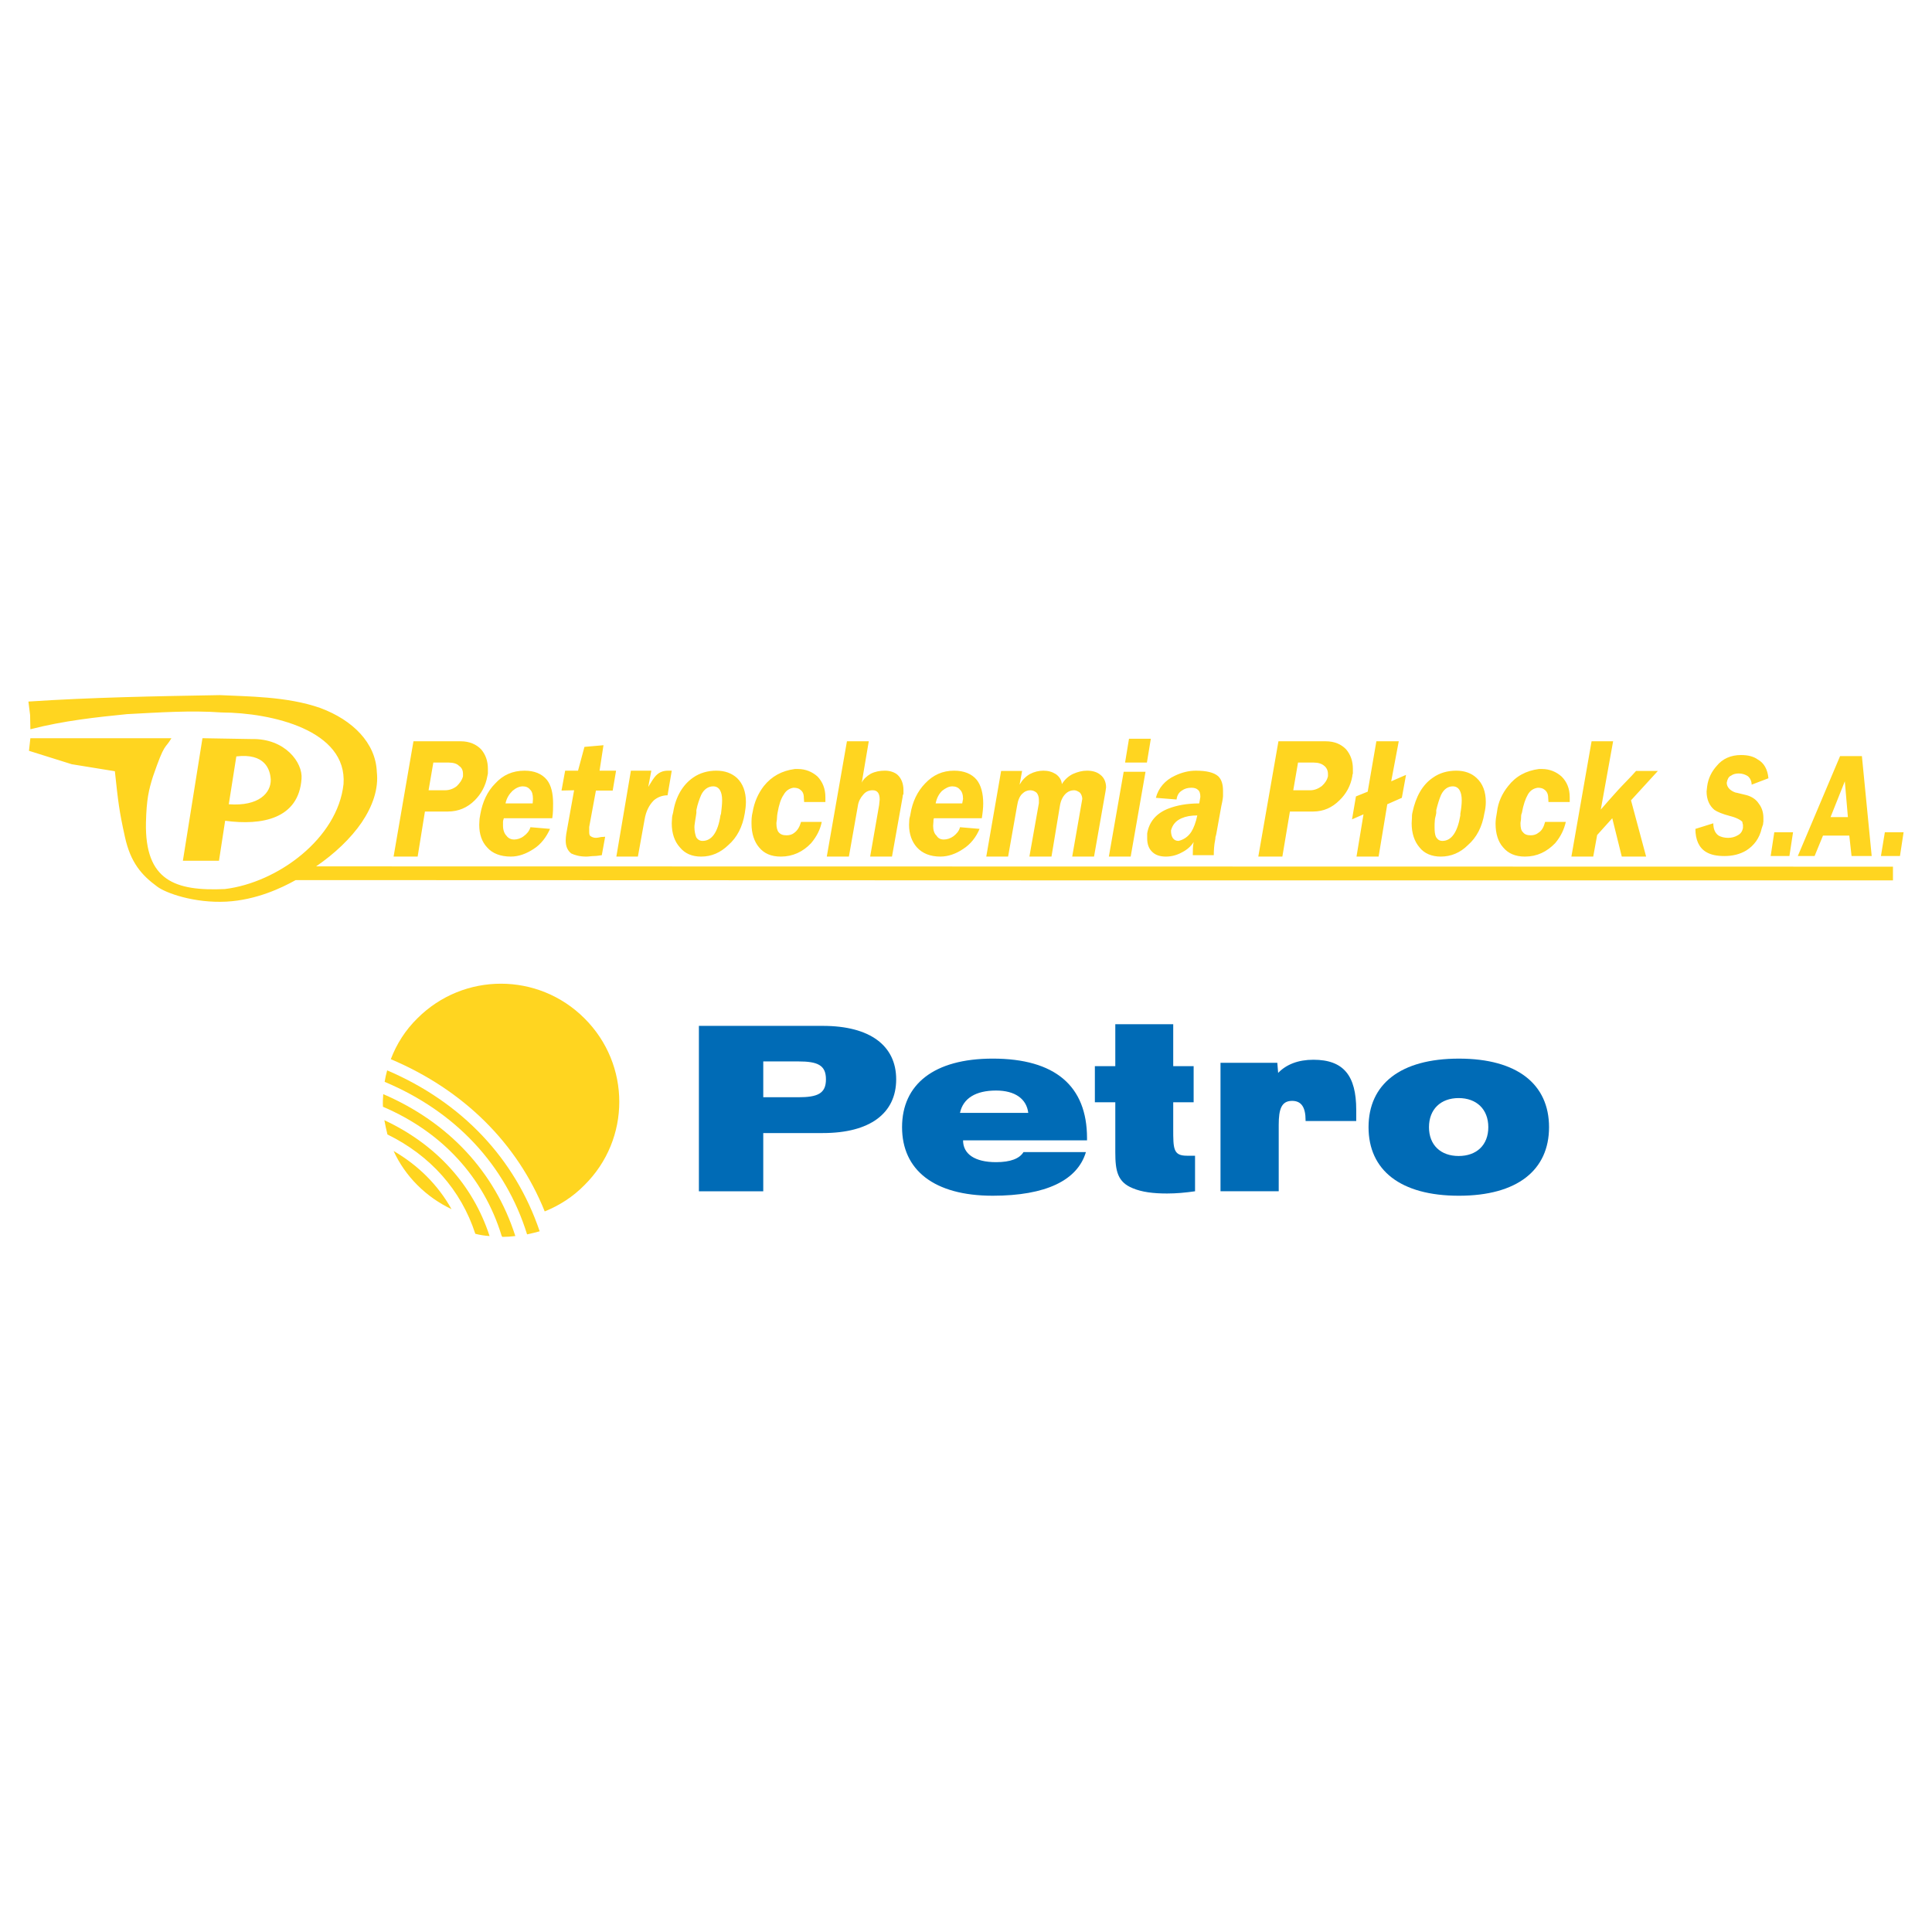 <?xml version="1.0" encoding="utf-8"?>
<!-- Generator: Adobe Illustrator 13.0.0, SVG Export Plug-In . SVG Version: 6.00 Build 14948)  -->
<!DOCTYPE svg PUBLIC "-//W3C//DTD SVG 1.0//EN" "http://www.w3.org/TR/2001/REC-SVG-20010904/DTD/svg10.dtd">
<svg version="1.0" id="Layer_1" xmlns="http://www.w3.org/2000/svg" xmlns:xlink="http://www.w3.org/1999/xlink" x="0px" y="0px"
	 width="192.756px" height="192.756px" viewBox="0 0 192.756 192.756" enable-background="new 0 0 192.756 192.756"
	 xml:space="preserve">
<g>
	<polygon fill-rule="evenodd" clip-rule="evenodd" fill="#FFFFFF" points="0,0 192.756,0 192.756,192.756 0,192.756 0,0 	"/>
	<path fill-rule="evenodd" clip-rule="evenodd" fill="#006BB6" d="M82.097,113.045H76.15v5.809h-6.421v-16.502h12.368
		c4.718,0,7.315,1.982,7.315,5.334C89.412,111.062,86.815,113.045,82.097,113.045L82.097,113.045z M79.641,105.898h-3.49v3.574h3.49
		c1.926,0,2.764-0.363,2.764-1.787S81.567,105.898,79.641,105.898L79.641,105.898z"/>
	<path fill-rule="evenodd" clip-rule="evenodd" fill="#006BB6" d="M96.085,113.771c0,1.367,1.173,2.178,3.294,2.178
		c1.452,0,2.346-0.363,2.736-1.006h6.227c-0.838,2.82-3.993,4.355-9.298,4.355c-5.862,0-9.045-2.568-9.045-6.84
		s3.183-6.84,9.045-6.84c6.227,0,9.409,2.736,9.409,7.93v0.223H96.085L96.085,113.771z M99.379,108.803
		c-2.038,0-3.294,0.781-3.601,2.232h6.812C102.423,109.639,101.277,108.803,99.379,108.803L99.379,108.803z"/>
	<path fill-rule="evenodd" clip-rule="evenodd" fill="#006BB6" d="M116.438,119.076c-1.367,0-2.512-0.139-3.434-0.531
		c-1.508-0.613-1.73-1.73-1.73-3.572v-4.998h-2.039v-3.602h2.039v-4.188h5.779v4.188h2.037v3.602h-2.037v2.652
		c0,1.982,0,2.68,1.367,2.68h0.81v3.547C118.28,118.992,117.359,119.076,116.438,119.076L116.438,119.076z"/>
	<path fill-rule="evenodd" clip-rule="evenodd" fill="#006BB6" d="M130.258,111.846v-0.084c0-1.285-0.419-1.928-1.34-1.928
		c-1.062,0-1.34,0.811-1.34,2.402v6.617h-5.808v-12.816h5.668l0.083,1.006c0.811-0.838,1.982-1.312,3.519-1.312
		c3.015,0,4.271,1.592,4.271,4.998v1.117H130.258L130.258,111.846z"/>
	<path fill-rule="evenodd" clip-rule="evenodd" fill="#006BB6" d="M145.558,119.299c-5.863,0-9.018-2.568-9.018-6.84
		s3.154-6.84,9.018-6.84c5.835,0,8.99,2.568,8.99,6.84S151.393,119.299,145.558,119.299L145.558,119.299z M145.529,109.555
		c-1.786,0-2.959,1.117-2.959,2.904s1.173,2.875,2.959,2.875c1.787,0,2.96-1.088,2.96-2.875S147.316,109.555,145.529,109.555
		L145.529,109.555z"/>
	<path fill-rule="evenodd" clip-rule="evenodd" fill="#FFD520" d="M54.346,120.863c1.452-0.586,2.82-1.453,3.964-2.625
		c4.635-4.578,4.635-12.033,0-16.639c-4.606-4.607-12.061-4.607-16.667,0c-1.201,1.172-2.094,2.596-2.652,4.076
		C46.249,108.746,51.609,114.051,54.346,120.863L54.346,120.863z"/>
	<path fill-rule="evenodd" clip-rule="evenodd" fill="#FFD520" d="M39.269,114.832c0.559,1.229,1.368,2.402,2.374,3.406
		c1.033,1.033,2.177,1.814,3.406,2.4C43.708,118.238,41.754,116.283,39.269,114.832L39.269,114.832z"/>
	<path fill-rule="evenodd" clip-rule="evenodd" fill="#FFD520" d="M38.627,106.791c-0.111,0.393-0.195,0.783-0.251,1.145
		c7.063,2.961,12.061,8.293,14.211,15.217c0.419-0.084,0.837-0.195,1.256-0.307C51.386,115.586,46.082,109.975,38.627,106.791
		L38.627,106.791z"/>
	<path fill-rule="evenodd" clip-rule="evenodd" fill="#FFD520" d="M38.236,109.164c-0.028,0.391-0.056,0.838-0.028,1.258
		c5.891,2.512,10.051,7.035,11.838,12.869c0,0,0.056,0.113,0.084,0.113c0.419,0,0.865-0.029,1.284-0.084
		C49.376,116.926,44.742,111.957,38.236,109.164L38.236,109.164z"/>
	<path fill-rule="evenodd" clip-rule="evenodd" fill="#FFD520" d="M38.348,111.762c0.083,0.475,0.195,0.949,0.307,1.424
		c4.272,2.094,7.343,5.527,8.767,9.91c0.447,0.113,0.921,0.195,1.424,0.225C47.17,118.184,43.485,114.162,38.348,111.762
		L38.348,111.762z"/>
	<path fill-rule="evenodd" clip-rule="evenodd" fill="#FFD520" d="M29.498,87.807l79.486,0.028h79.877v-1.368L31.536,86.438
		c1.843-1.256,3.462-2.792,4.551-4.383c1.089-1.619,1.703-3.35,1.507-5.054c-0.111-2.875-2.401-5.165-5.639-6.365
		c-3.323-1.173-7.371-1.145-10.023-1.284c-6.45,0.111-12.759,0.223-19.097,0.642l0.168,1.34l0.028,1.424
		c3.378-0.866,6.588-1.201,9.632-1.508c3.211-0.167,6.366-0.391,9.465-0.167c4.97,0.028,12.536,1.759,12.145,7.147
		c-0.587,5.417-6.561,9.828-11.838,10.47c-4.97,0.224-7.985-0.837-7.874-6.617c0.056-2.345,0.279-3.266,0.698-4.606
		c1.2-3.49,1.172-2.681,1.843-3.825H3.03l-0.14,1.256l4.271,1.34l4.3,0.698c0.335,3.099,0.418,3.909,1.005,6.561
		c0.559,2.541,1.647,3.797,3.21,4.942c0.838,0.642,3.686,1.675,6.924,1.507C25.589,89.789,28.102,88.588,29.498,87.807
		L29.498,87.807z M18.246,85.88L20.2,73.651l4.886,0.084c3.378-0.084,5.138,2.373,4.998,3.964c-0.279,3.992-3.937,4.69-7.622,4.188
		l-0.614,3.992H18.246L18.246,85.88z M22.825,80.241c3.016,0.223,4.216-1.145,4.188-2.457c-0.056-1.033-0.586-2.653-3.434-2.317
		L22.825,80.241L22.825,80.241z M41.251,73.958h4.718c0.865,0,1.563,0.308,2.038,0.81c0.447,0.53,0.67,1.173,0.67,1.927
		c0,0.139,0,0.307,0,0.474c-0.028,0.14-0.056,0.279-0.056,0.279c-0.167,0.95-0.614,1.759-1.256,2.401
		c-0.726,0.726-1.619,1.117-2.68,1.117h-2.29l-0.726,4.495h-2.401L41.251,73.958L41.251,73.958z M43.234,76.081l-0.475,2.764h1.647
		c0.447,0,0.866-0.167,1.173-0.419c0.307-0.307,0.53-0.614,0.614-0.977v-0.251c0-0.307-0.112-0.614-0.391-0.782
		c-0.195-0.224-0.586-0.335-1.033-0.335H43.234L43.234,76.081z M52.922,82.53l1.955,0.167c-0.363,0.81-0.894,1.536-1.647,2.01
		c-0.726,0.475-1.48,0.754-2.261,0.754c-1.033,0-1.843-0.308-2.374-0.921c-0.53-0.559-0.782-1.34-0.782-2.234
		c0-0.223,0.028-0.418,0.028-0.558c0-0.112,0.056-0.307,0.083-0.53c0.223-1.229,0.698-2.262,1.479-3.043
		c0.782-0.865,1.759-1.284,2.932-1.284c0.977,0,1.731,0.307,2.233,0.921c0.419,0.531,0.614,1.34,0.614,2.346
		c0,0.447,0,0.949-0.084,1.479h-4.83c-0.028,0.112-0.084,0.224-0.084,0.363c0,0.139,0,0.251,0,0.391c0,0.419,0.14,0.782,0.335,0.977
		c0.196,0.279,0.475,0.391,0.782,0.391s0.67-0.111,0.949-0.334C52.559,83.2,52.81,82.92,52.922,82.53L52.922,82.53z M53.145,80.157
		l0.028-0.447c0-0.419-0.084-0.754-0.28-0.921c-0.167-0.223-0.418-0.335-0.726-0.335c-0.363,0-0.698,0.167-1.033,0.447
		c-0.307,0.307-0.586,0.698-0.698,1.256H53.145L53.145,80.157z M58.31,74.517l1.899-0.167l-0.391,2.541h1.647l-0.335,1.982h-1.675
		l-0.67,3.629c0,0.14,0,0.223,0,0.391c0,0.279,0,0.447,0.14,0.531c0.112,0.083,0.307,0.167,0.53,0.167
		c0.084,0,0.308-0.028,0.531-0.084c0.224,0,0.363-0.028,0.391-0.028l-0.335,1.843c-0.223,0.028-0.502,0.084-0.753,0.084
		c-0.251,0-0.559,0.056-0.782,0.056c-0.67,0-1.145-0.14-1.508-0.308c-0.391-0.307-0.559-0.726-0.559-1.312
		c0-0.195,0.028-0.418,0.056-0.642l0.782-4.355l-1.256,0.028l0.363-1.982h1.284L58.31,74.517L58.31,74.517z M62.945,76.89h2.038
		l-0.307,1.619c0.335-0.558,0.559-0.894,0.614-0.949c0.391-0.502,0.837-0.67,1.368-0.67c0.167,0,0.279,0,0.363,0l-0.419,2.457
		c-0.53,0-1.005,0.195-1.368,0.502c-0.475,0.475-0.782,1.089-0.921,1.898l-0.67,3.713h-2.149L62.945,76.89L62.945,76.89z
		 M71.935,81.189c0.056-0.475,0.112-0.949,0.112-1.34c0-0.894-0.307-1.396-0.893-1.396c-0.475,0-0.922,0.279-1.201,0.865
		c-0.167,0.391-0.363,0.922-0.475,1.508v0.279c-0.028,0.251-0.084,0.53-0.112,0.726c-0.028,0.223-0.083,0.474-0.083,0.698
		c0,0.391,0.083,0.726,0.167,0.977c0.139,0.251,0.363,0.391,0.642,0.391c0.922,0,1.536-0.866,1.787-2.541L71.935,81.189
		L71.935,81.189z M67.161,81.05c0.251-1.592,0.977-2.764,1.982-3.462c0.67-0.475,1.479-0.698,2.317-0.698
		c0.866,0,1.536,0.251,2.066,0.726c0.586,0.559,0.894,1.369,0.894,2.401c0,0.391-0.056,0.782-0.112,1.117
		c-0.223,1.368-0.781,2.429-1.647,3.183c-0.782,0.753-1.675,1.145-2.708,1.145c-0.921,0-1.62-0.308-2.122-0.921
		c-0.53-0.586-0.81-1.396-0.81-2.401c0-0.167,0.028-0.391,0.028-0.502C67.049,81.469,67.104,81.273,67.161,81.05L67.161,81.05z
		 M79.92,82h2.066c-0.14,0.726-0.475,1.424-1.061,2.122c-0.81,0.866-1.843,1.34-3.015,1.34c-0.977,0-1.675-0.308-2.178-0.921
		c-0.475-0.559-0.754-1.368-0.754-2.373c0-0.307,0-0.726,0.112-1.145c0.167-1.005,0.558-1.871,1.117-2.597
		c0.782-0.977,1.814-1.535,3.099-1.703h0.307c0.754,0,1.424,0.279,1.955,0.754c0.502,0.53,0.782,1.2,0.782,2.066v0.475h-2.122
		l-0.028-0.419c0-0.391-0.112-0.642-0.363-0.81c-0.14-0.14-0.391-0.196-0.67-0.196c-0.391,0.056-0.754,0.28-0.978,0.698
		c-0.279,0.391-0.474,1.005-0.614,1.815c-0.028,0.167-0.056,0.363-0.056,0.53c0,0.196-0.056,0.363-0.056,0.502
		c0,0.419,0.083,0.726,0.223,0.894c0.195,0.224,0.419,0.307,0.81,0.307c0.28,0,0.559-0.083,0.754-0.251
		C79.557,82.865,79.78,82.502,79.92,82L79.92,82z M84.499,73.958h2.178l-0.698,4.132c0.14-0.335,0.475-0.643,0.894-0.894
		c0.447-0.223,0.921-0.307,1.424-0.307c0.503,0,0.977,0.167,1.256,0.419c0.363,0.335,0.586,0.865,0.586,1.508
		c0,0.139,0,0.279,0,0.391c-0.084,0.14-0.084,0.251-0.084,0.307l-1.061,5.947h-2.178l0.894-5.137l0.056-0.559
		c0-0.614-0.224-0.921-0.698-0.921c-0.391,0-0.698,0.14-0.949,0.447c-0.279,0.307-0.475,0.698-0.531,1.117l-0.893,5.053h-2.206
		L84.499,73.958L84.499,73.958z M95.778,82.53l1.954,0.167c-0.335,0.81-0.893,1.536-1.647,2.01c-0.698,0.475-1.48,0.754-2.262,0.754
		c-1.005,0-1.787-0.308-2.345-0.921c-0.502-0.559-0.782-1.34-0.782-2.234c0-0.223,0.028-0.418,0.028-0.558
		c0-0.112,0.084-0.307,0.112-0.53c0.195-1.229,0.697-2.262,1.452-3.043c0.81-0.865,1.758-1.284,2.903-1.284
		c0.977,0,1.759,0.307,2.262,0.921c0.419,0.531,0.642,1.34,0.642,2.346c0,0.447-0.056,0.949-0.14,1.479h-4.773
		c-0.056,0.112-0.056,0.224-0.056,0.363c0,0.139-0.028,0.251-0.028,0.391c0,0.419,0.111,0.782,0.335,0.977
		c0.167,0.279,0.418,0.391,0.726,0.391c0.335,0,0.67-0.111,0.978-0.334C95.415,83.2,95.694,82.92,95.778,82.53L95.778,82.53z
		 M96.001,80.157l0.084-0.447c0-0.419-0.112-0.754-0.307-0.921c-0.167-0.223-0.447-0.335-0.754-0.335
		c-0.363,0-0.67,0.167-1.033,0.447c-0.307,0.307-0.53,0.698-0.642,1.256H96.001L96.001,80.157z M99.882,76.918h2.094l-0.251,1.368
		c0.251-0.447,0.586-0.81,1.033-1.061c0.419-0.224,0.893-0.335,1.34-0.335c0.475,0,0.865,0.111,1.229,0.335
		c0.335,0.223,0.586,0.586,0.614,1.005c0.279-0.446,0.642-0.782,1.089-1.005c0.503-0.224,0.949-0.335,1.424-0.335
		c0.503,0,0.977,0.111,1.34,0.419c0.363,0.279,0.559,0.726,0.559,1.256l-0.056,0.391l-1.145,6.505h-2.178l1.005-5.751
		c0-0.251-0.111-0.502-0.251-0.642c-0.168-0.112-0.363-0.224-0.559-0.224c-0.308,0-0.614,0.112-0.865,0.363
		c-0.252,0.251-0.475,0.642-0.559,1.201l-0.838,5.053h-2.205l0.948-5.333v-0.334c0-0.28-0.083-0.531-0.223-0.698
		c-0.168-0.14-0.363-0.251-0.643-0.251s-0.559,0.112-0.81,0.363c-0.251,0.251-0.419,0.642-0.502,1.201l-0.894,5.053h-2.178
		L99.882,76.918L99.882,76.918z M114.288,77.001l-1.479,8.46h-2.178l1.479-8.46H114.288L114.288,77.001z M114.818,73.707
		l-0.391,2.374h-2.178l0.391-2.374H114.818L114.818,73.707z M119.453,81.357c-0.614,0-1.116,0.084-1.563,0.279
		c-0.586,0.251-0.921,0.67-1.061,1.229c0,0.642,0.251,1.033,0.754,1.033c0.474-0.112,0.949-0.391,1.284-0.921
		C119.09,82.614,119.313,82.055,119.453,81.357L119.453,81.357z M119.648,80.157l0.111-0.643c0-0.307-0.056-0.558-0.223-0.697
		c-0.168-0.168-0.391-0.224-0.67-0.224c-0.363,0-0.67,0.084-0.949,0.28c-0.308,0.195-0.476,0.475-0.531,0.893l-2.065-0.167
		c0.251-0.977,0.921-1.759,1.898-2.206c0.698-0.335,1.396-0.502,2.094-0.502c1.033,0,1.787,0.167,2.233,0.558
		c0.335,0.335,0.475,0.81,0.475,1.452c0,0.195,0,0.391,0,0.53c0,0.083-0.027,0.307-0.083,0.586l-0.084,0.391l-0.503,2.792
		c-0.027,0.167-0.084,0.307-0.084,0.307c0,0.056,0,0.14-0.027,0.279c-0.111,0.531-0.14,1.061-0.14,1.536h-2.094
		c0-0.419,0-0.894,0.083-1.312c-0.251,0.419-0.67,0.782-1.172,1.033c-0.503,0.279-1.061,0.419-1.592,0.419
		c-0.559,0-1.005-0.14-1.312-0.419c-0.391-0.335-0.558-0.81-0.558-1.396c0-0.223,0-0.391,0-0.502
		c0.195-1.145,0.894-2.01,2.149-2.485C117.415,80.352,118.42,80.157,119.648,80.157L119.648,80.157z M127.55,73.958h4.719
		c0.893,0,1.563,0.308,2.038,0.81c0.446,0.53,0.67,1.173,0.67,1.927c0,0.139,0,0.307,0,0.474c-0.057,0.14-0.057,0.279-0.057,0.279
		c-0.167,0.95-0.613,1.759-1.283,2.401c-0.727,0.726-1.592,1.117-2.625,1.117h-2.317l-0.754,4.495h-2.4L127.55,73.958L127.55,73.958
		z M129.504,76.081l-0.475,2.764h1.703c0.419,0,0.81-0.167,1.145-0.419c0.336-0.307,0.531-0.614,0.614-0.977v-0.251
		c0-0.307-0.14-0.614-0.362-0.782c-0.252-0.224-0.614-0.335-1.062-0.335H129.504L129.504,76.081z M136.037,81.246l-1.145,0.502
		l0.391-2.29l1.173-0.474l0.865-5.026h2.233l-0.753,3.993l1.479-0.642l-0.419,2.289l-1.452,0.643l-0.865,5.221h-2.205
		L136.037,81.246L136.037,81.246z M145.697,81.189c0.084-0.475,0.14-0.949,0.14-1.34c0-0.894-0.308-1.396-0.894-1.396
		c-0.475,0-0.894,0.279-1.173,0.865c-0.167,0.391-0.335,0.922-0.475,1.508v0.279c-0.027,0.251-0.14,0.53-0.14,0.726
		c-0.027,0.223-0.027,0.474-0.027,0.698c0,0.391,0.027,0.726,0.14,0.977c0.167,0.251,0.335,0.391,0.642,0.391
		c0.894,0,1.508-0.866,1.787-2.541V81.189L145.697,81.189z M140.923,81.05c0.335-1.592,1.005-2.764,2.038-3.462
		c0.67-0.475,1.452-0.698,2.346-0.698c0.81,0,1.508,0.251,2.01,0.726c0.614,0.559,0.922,1.369,0.922,2.401
		c0,0.391-0.057,0.782-0.14,1.117c-0.224,1.368-0.782,2.429-1.647,3.183c-0.754,0.753-1.675,1.145-2.708,1.145
		c-0.894,0-1.647-0.308-2.122-0.921c-0.503-0.586-0.781-1.396-0.781-2.401c0-0.167,0.027-0.391,0.027-0.502
		C140.867,81.469,140.867,81.273,140.923,81.05L140.923,81.05z M154.157,82h2.065c-0.167,0.726-0.475,1.424-1.061,2.122
		c-0.838,0.866-1.814,1.34-3.016,1.34c-0.949,0-1.675-0.308-2.178-0.921c-0.502-0.559-0.754-1.368-0.754-2.373
		c0-0.307,0.056-0.726,0.14-1.145c0.112-1.005,0.53-1.871,1.117-2.597c0.754-0.977,1.786-1.535,3.071-1.703h0.307
		c0.754,0,1.424,0.279,1.954,0.754c0.53,0.53,0.81,1.2,0.81,2.066v0.475h-2.121l-0.028-0.419c0-0.391-0.14-0.642-0.363-0.81
		c-0.167-0.14-0.391-0.196-0.67-0.196c-0.419,0.056-0.781,0.28-1.005,0.698c-0.224,0.391-0.447,1.005-0.586,1.815
		c-0.084,0.167-0.084,0.363-0.084,0.53c0,0.196-0.056,0.363-0.056,0.502c0,0.419,0.056,0.726,0.251,0.894
		c0.168,0.224,0.419,0.307,0.782,0.307c0.278,0,0.558-0.083,0.753-0.251C153.85,82.865,154.018,82.502,154.157,82L154.157,82z
		 M158.792,73.958h2.149l-1.229,6.812c0.446-0.53,1.033-1.173,1.73-1.954c0.587-0.643,1.229-1.257,1.787-1.899h2.178l-2.681,2.932
		l1.508,5.612h-2.429l-0.949-3.825l-1.508,1.675l-0.391,2.15h-2.178L158.792,73.958L158.792,73.958z M174.762,78.286
		c0-0.363-0.168-0.67-0.363-0.838c-0.251-0.167-0.559-0.279-0.922-0.279c-0.278,0-0.558,0.056-0.781,0.224
		c-0.224,0.084-0.363,0.363-0.419,0.698c0,0.418,0.308,0.782,0.865,0.977c0.195,0.028,0.559,0.14,1.062,0.251
		c0.559,0.14,1.005,0.447,1.256,0.838c0.308,0.391,0.475,0.865,0.475,1.452c0,0.14,0,0.251,0,0.363
		c-0.027,0.112-0.027,0.167-0.027,0.251l-0.14,0.419c-0.224,1.005-0.782,1.73-1.536,2.206c-0.642,0.391-1.396,0.559-2.178,0.559
		c-0.754,0-1.34-0.112-1.814-0.391c-0.726-0.419-1.089-1.229-1.089-2.317l1.787-0.559c0,0.559,0.167,0.978,0.53,1.229
		c0.251,0.14,0.586,0.224,0.949,0.224c0.335,0,0.67-0.084,0.949-0.251c0.335-0.167,0.475-0.447,0.53-0.726c0-0.112,0-0.224,0-0.335
		c-0.027-0.111-0.056-0.14-0.056-0.279c-0.14-0.167-0.559-0.419-1.229-0.586c-0.754-0.195-1.284-0.419-1.563-0.614
		c-0.503-0.419-0.781-1.033-0.781-1.843l0.056-0.502c0.111-0.838,0.475-1.508,0.949-2.038c0.586-0.726,1.424-1.089,2.429-1.089
		c0.698,0,1.257,0.14,1.676,0.447c0.613,0.335,0.977,0.977,1.061,1.871L174.762,78.286L174.762,78.286z M178.53,85.406h-1.87
		l0.362-2.374h1.871L178.53,85.406L178.53,85.406z M184.365,81.524l-0.307-3.573l-1.424,3.573H184.365L184.365,81.524z
		 M184.729,85.406l-0.224-2.039h-2.624l-0.838,2.039h-1.675l4.216-9.967h2.178l0.977,9.967H184.729h4.83h-1.898l0.391-2.374h1.87
		l-0.362,2.374H184.729L184.729,85.406z"/>
</g>
</svg>
